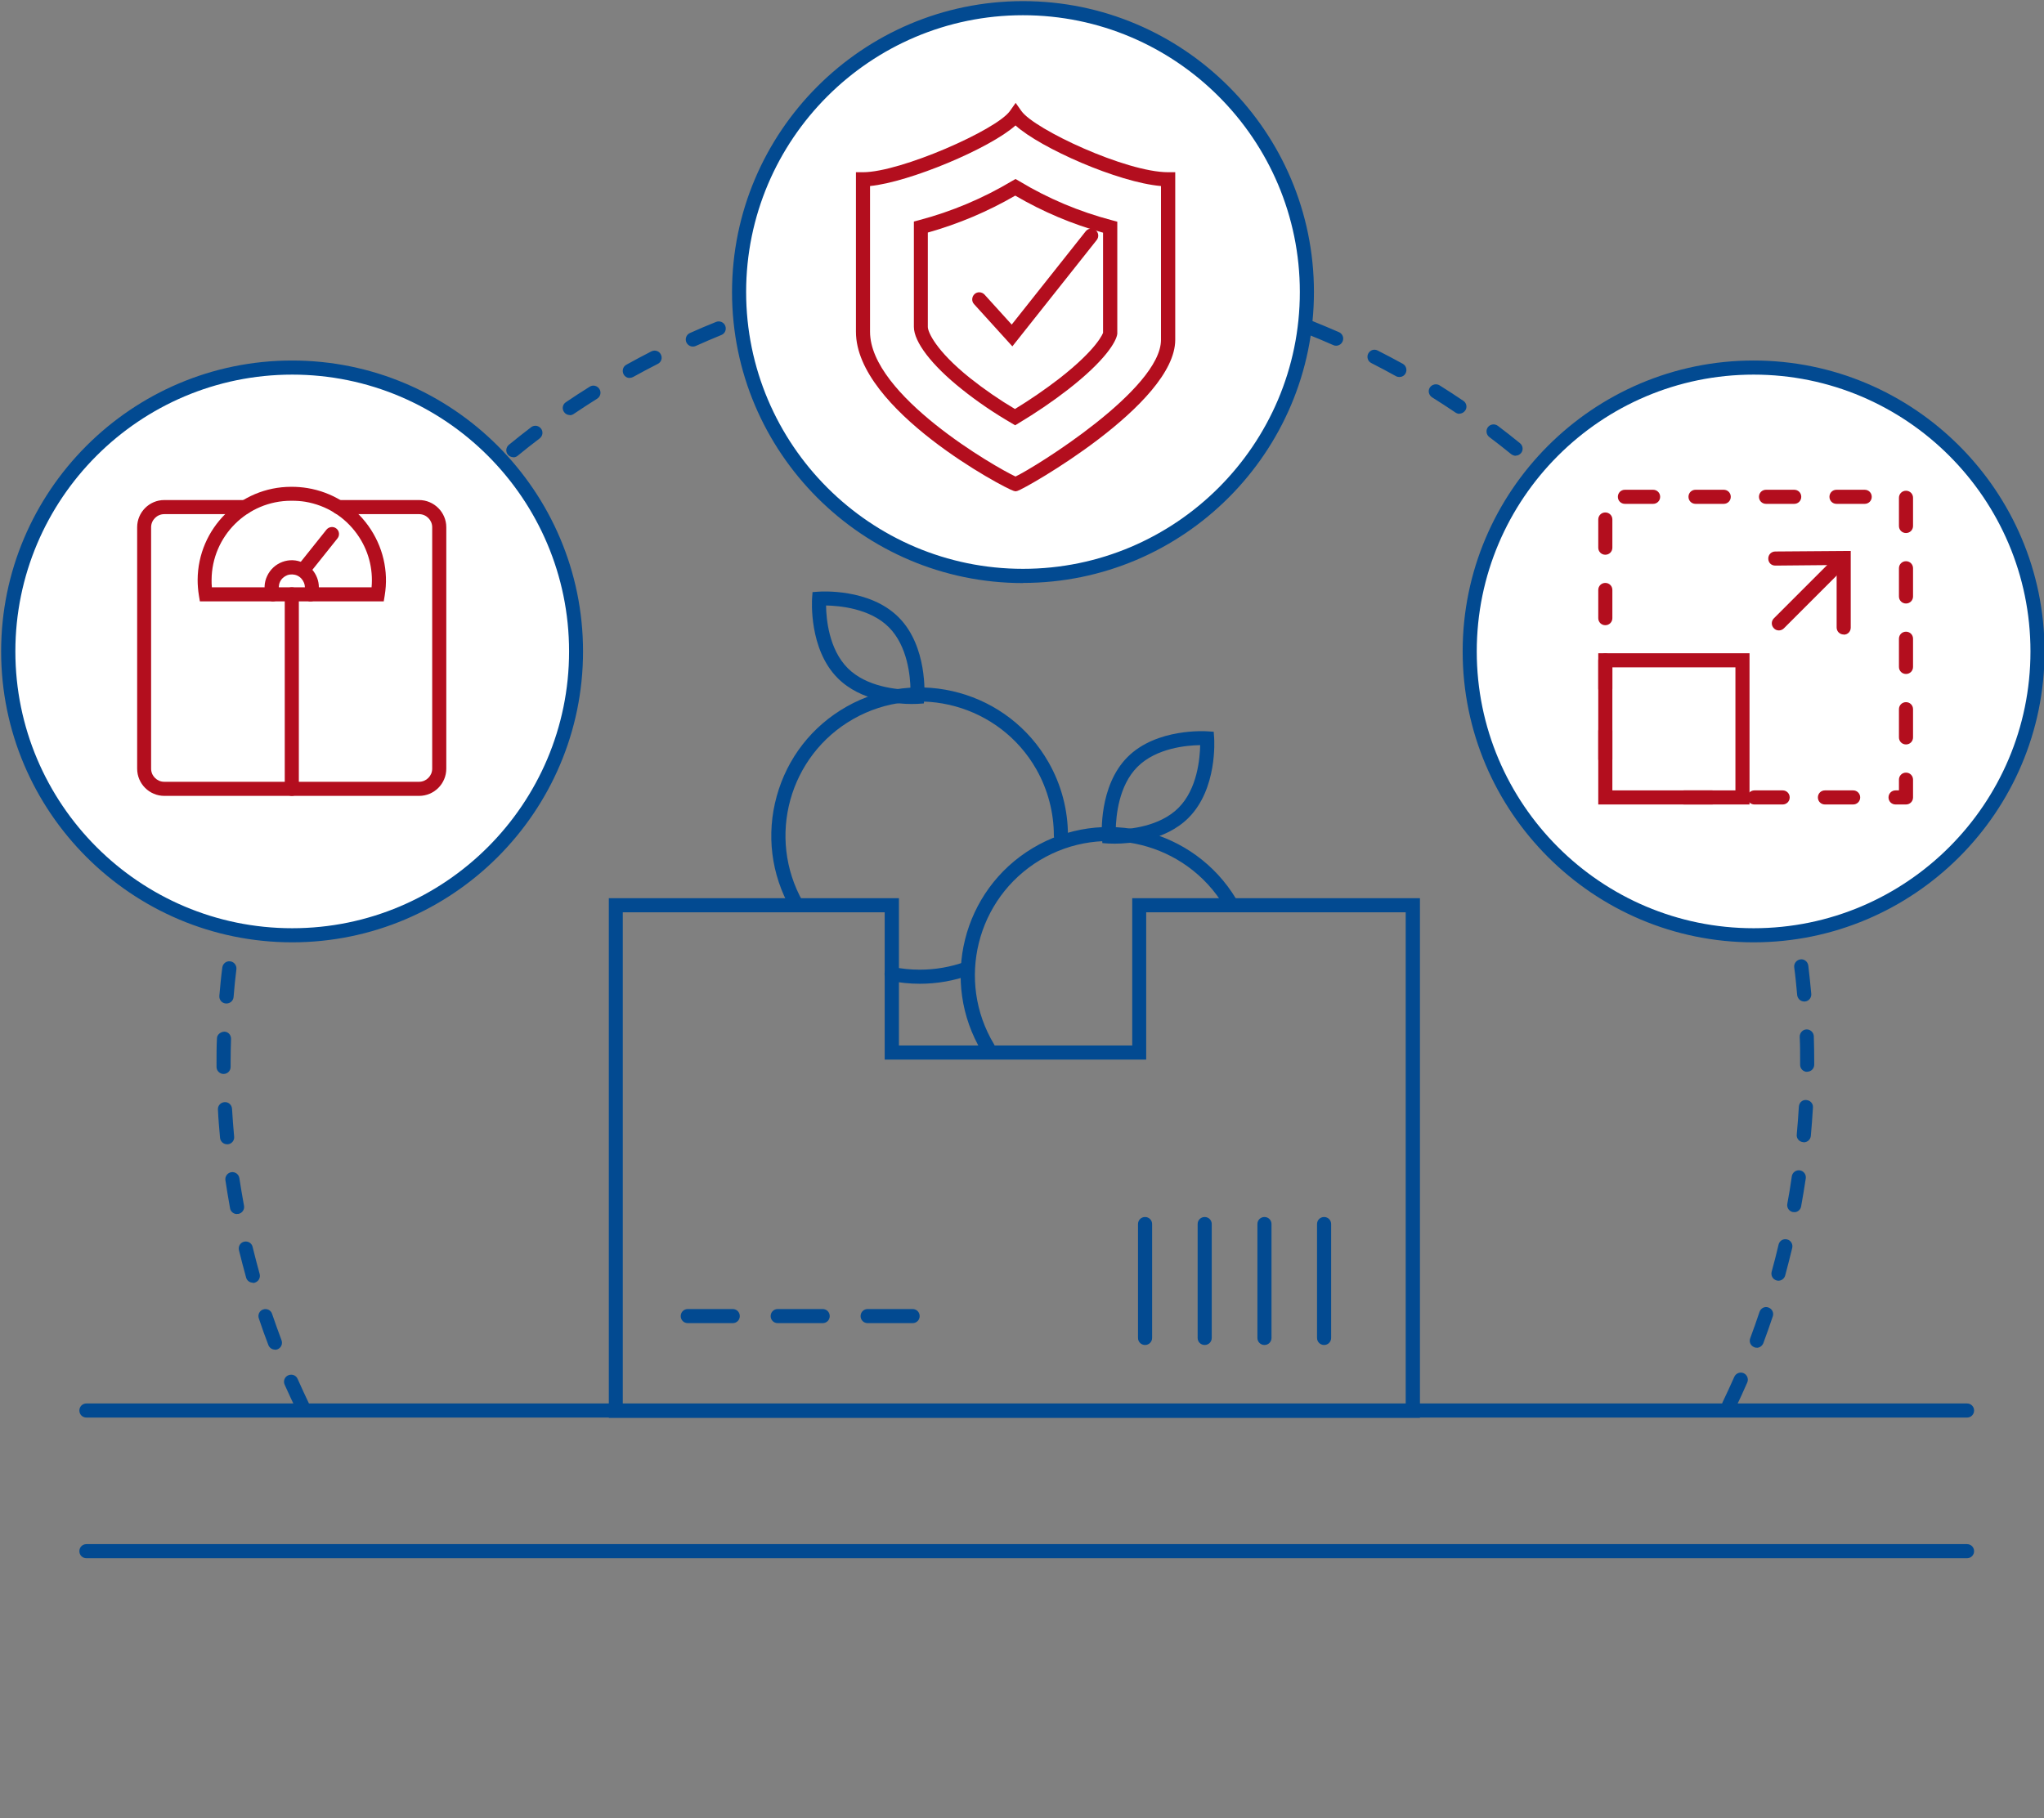 <svg xmlns="http://www.w3.org/2000/svg" xmlns:xlink="http://www.w3.org/1999/xlink" viewBox="0 0 145 129">
    <rect x="0" y="0" width="145" height="129" fill="#808080" stroke="none"/>
    <g id="e" data-name="Path 134318">
        <path d="M21.49,100.35c-.19,0-.36-.1-.45-.28-.29-.61-.58-1.22-.85-1.83-.11-.25,0-.55.26-.66s.55,0,.66.25c.27.6.54,1.2.83,1.8.12.25.02.55-.23.67-.07.03-.14.05-.22.05ZM122.65,100.21c-.07,0-.15-.02-.22-.05-.25-.12-.35-.42-.23-.67.29-.6.56-1.2.83-1.8.11-.25.41-.37.66-.26.25.11.37.41.26.66-.27.62-.55,1.23-.84,1.83-.09.18-.26.28-.45.28ZM19.51,95.76c-.2,0-.39-.12-.47-.32-.24-.63-.47-1.26-.68-1.9-.09-.26.05-.55.31-.63.26-.09.55.05.63.31.21.62.44,1.25.67,1.87.1.26-.03.55-.29.65-.06.02-.12.03-.18.03ZM124.62,95.62c-.06,0-.12,0-.17-.03-.26-.1-.39-.38-.29-.64.23-.62.45-1.24.66-1.87.09-.26.37-.41.63-.31.26.09.4.37.31.63-.21.64-.44,1.27-.67,1.9-.08.2-.27.33-.47.33ZM17.94,91.01c-.22,0-.42-.14-.48-.36-.18-.65-.35-1.3-.51-1.95-.06-.27.1-.54.37-.6.27-.06.54.1.6.37.16.64.32,1.28.5,1.92.07.27-.08.54-.35.62-.04.01-.09.02-.14.02ZM126.16,90.87s-.09,0-.13-.02c-.27-.07-.42-.35-.35-.62.18-.64.34-1.28.49-1.92.06-.27.33-.44.6-.37.27.06.43.33.37.6-.16.65-.32,1.3-.5,1.96-.06.22-.26.37-.48.37ZM16.81,86.14c-.24,0-.45-.17-.49-.41-.12-.66-.23-1.33-.33-1.99-.04-.27.15-.53.42-.57.28-.04.53.15.57.42.1.65.21,1.3.33,1.96.05.27-.13.53-.4.58-.03,0-.06,0-.09,0ZM127.28,86s-.06,0-.09,0c-.27-.05-.45-.31-.4-.58.12-.65.23-1.3.32-1.96.04-.27.3-.46.57-.42.27.04.46.29.42.57-.1.67-.21,1.33-.33,1.99-.04.24-.25.41-.49.41ZM16.11,81.19c-.25,0-.47-.19-.5-.45-.06-.67-.12-1.34-.15-2.01-.02-.28.19-.51.47-.53.28-.02.51.19.53.47.04.66.09,1.32.15,1.98.03.27-.18.52-.45.54-.02,0-.03,0-.05,0ZM127.96,81.04s-.03,0-.05,0c-.28-.03-.48-.27-.45-.54.06-.66.11-1.32.15-1.98.02-.28.24-.5.53-.47.28.02.49.25.47.53-.04.67-.09,1.34-.15,2.01-.02.26-.24.46-.5.46ZM15.86,76.2c-.27,0-.5-.22-.5-.5v-.29c0-.58,0-1.16.03-1.73,0-.28.27-.47.52-.48.28,0,.49.24.48.52-.02.57-.03,1.13-.03,1.7v.28c0,.28-.22.5-.5.5h0ZM128.2,76.05c-.28,0-.5-.22-.5-.5v-.18c0-.6,0-1.21-.03-1.81,0-.28.21-.51.48-.52.27-.01.51.21.52.48.02.61.03,1.23.03,1.84v.18c0,.28-.22.5-.5.5ZM16.06,71.2s-.03,0-.04,0c-.28-.02-.48-.26-.46-.54.06-.67.12-1.34.21-2.01.03-.27.28-.48.56-.44.27.03.47.28.44.56-.08.66-.15,1.31-.2,1.97-.02.26-.24.46-.5.46ZM127.99,71.06c-.26,0-.47-.2-.5-.46-.06-.66-.12-1.32-.21-1.97-.03-.27.16-.52.44-.56.27-.04.52.16.56.44.08.67.15,1.34.21,2.01.02.28-.18.52-.46.54-.01,0-.03,0-.04,0ZM16.7,66.24s-.06,0-.09,0c-.27-.05-.45-.31-.41-.58.12-.66.24-1.32.38-1.98.06-.27.33-.44.59-.39.27.06.44.32.39.59-.14.65-.26,1.29-.38,1.95-.04.24-.25.41-.49.41ZM127.34,66.1c-.24,0-.45-.17-.49-.41-.11-.65-.24-1.3-.38-1.94-.06-.27.11-.54.38-.59.27-.06.54.11.59.38.14.66.27,1.32.39,1.98.05.27-.13.53-.41.58-.03,0-.06,0-.09,0ZM17.78,61.36s-.09,0-.13-.02c-.27-.07-.42-.35-.35-.61.17-.65.36-1.3.56-1.94.08-.26.36-.41.62-.33.26.08.41.36.33.62-.19.63-.38,1.27-.55,1.9-.06.22-.26.37-.48.37ZM126.25,61.22c-.22,0-.42-.15-.48-.37-.17-.64-.36-1.27-.55-1.9-.08-.26.07-.54.33-.63.26-.08.54.07.62.33.2.64.39,1.29.56,1.94.07.27-.09.54-.35.61-.04.01-.09.02-.13.02ZM19.29,56.6c-.06,0-.11,0-.17-.03-.26-.09-.39-.38-.3-.64.23-.63.47-1.26.73-1.88.1-.26.4-.38.65-.27.26.1.38.4.27.65-.25.61-.49,1.23-.71,1.85-.07.2-.27.33-.47.33ZM124.74,56.46c-.2,0-.39-.12-.47-.33-.23-.62-.47-1.24-.72-1.85-.1-.26.02-.55.27-.65.26-.1.55.02.65.27.25.62.5,1.25.73,1.88.1.26-.04.55-.29.64-.06.02-.12.03-.17.03ZM21.21,51.98c-.07,0-.14-.02-.21-.05-.25-.12-.36-.42-.24-.67.29-.61.58-1.21.89-1.81.13-.25.43-.34.67-.22.25.13.34.43.22.67-.3.59-.59,1.18-.87,1.78-.08.18-.27.29-.45.29ZM122.8,51.85c-.19,0-.37-.1-.45-.29l-.21-.45c-.22-.45-.44-.89-.67-1.33-.13-.25-.03-.55.21-.67.24-.12.55-.03.67.21.23.45.46.9.68,1.36l.22.45c.12.25.01.55-.24.67-.07.03-.14.05-.21.05ZM23.53,47.56c-.09,0-.17-.02-.25-.07-.24-.14-.32-.45-.18-.68.34-.58.69-1.16,1.05-1.72.15-.23.46-.3.69-.16.23.15.3.46.16.69-.35.56-.7,1.12-1.03,1.69-.09.16-.26.25-.43.25ZM120.47,47.43c-.17,0-.34-.09-.43-.25-.34-.57-.68-1.14-1.03-1.69-.15-.23-.08-.54.16-.69.23-.15.54-.08.69.15.36.57.71,1.14,1.05,1.72.14.24.06.54-.18.68-.08.05-.17.07-.25.07ZM26.23,43.36c-.1,0-.2-.03-.29-.09-.23-.16-.28-.47-.12-.7.39-.55.79-1.09,1.19-1.62.17-.22.48-.26.7-.09.22.17.26.48.09.7-.4.52-.79,1.06-1.17,1.59-.1.14-.25.21-.41.21ZM117.75,43.24c-.16,0-.31-.07-.41-.21-.38-.54-.78-1.07-1.18-1.59-.17-.22-.13-.53.09-.7.22-.17.53-.13.7.09.41.53.81,1.07,1.2,1.62.16.23.11.54-.12.7-.09.06-.19.09-.29.09ZM29.3,39.42c-.11,0-.23-.04-.32-.12-.21-.18-.24-.49-.06-.7.44-.51.88-1.01,1.33-1.51.19-.2.5-.22.71-.03.2.19.22.5.03.71-.45.49-.88.98-1.31,1.48-.1.12-.24.18-.38.18ZM114.67,39.3c-.14,0-.28-.06-.38-.17-.43-.5-.87-.99-1.31-1.48-.19-.2-.17-.52.03-.71.21-.19.52-.17.71.03.45.49.9.99,1.34,1.5.18.21.16.53-.05.71-.09.08-.21.12-.33.12ZM32.7,35.77c-.13,0-.26-.05-.36-.15-.19-.2-.19-.51,0-.71.48-.47.97-.93,1.46-1.38.2-.19.52-.17.71.03.19.2.17.52-.03.71-.49.44-.97.9-1.44,1.36-.1.1-.22.14-.35.14ZM111.26,35.66c-.13,0-.25-.05-.35-.14-.47-.46-.95-.91-1.44-1.35-.2-.19-.22-.5-.03-.71.19-.21.5-.22.71-.03.5.45.99.91,1.47,1.38.2.19.2.51,0,.71-.1.1-.23.15-.36.15ZM36.42,32.44c-.15,0-.29-.06-.39-.18-.18-.21-.14-.53.07-.7.52-.43,1.05-.84,1.58-1.25.22-.17.53-.12.7.1.17.22.12.53-.1.7-.53.4-1.05.81-1.56,1.23-.09.08-.21.11-.32.11ZM107.53,32.34c-.11,0-.22-.04-.32-.11-.51-.42-1.03-.82-1.56-1.22-.22-.17-.26-.48-.1-.7.17-.22.48-.26.7-.1.54.4,1.06.82,1.58,1.24.21.17.25.49.07.7-.1.12-.24.18-.39.18ZM40.42,29.45c-.16,0-.32-.08-.41-.22-.16-.23-.1-.54.13-.69.55-.38,1.12-.74,1.69-1.1.23-.15.54-.08.69.16.15.23.08.54-.16.69-.56.35-1.11.71-1.66,1.08-.09.06-.18.09-.28.09ZM103.53,29.36c-.1,0-.19-.03-.28-.09-.55-.37-1.1-.73-1.66-1.08-.23-.15-.31-.46-.16-.69s.46-.3.69-.16c.57.36,1.13.72,1.69,1.1.23.15.29.47.13.69-.1.14-.25.22-.41.22ZM44.68,26.82c-.18,0-.35-.09-.44-.26-.13-.24-.05-.55.19-.68.59-.33,1.18-.64,1.78-.95.25-.12.55-.03.67.22.13.25.03.55-.22.67-.59.3-1.17.61-1.75.93-.08.04-.16.06-.24.06ZM99.27,26.75c-.08,0-.17-.02-.24-.06-.58-.32-1.16-.63-1.75-.93-.25-.12-.34-.43-.22-.67.13-.25.42-.35.67-.22.6.3,1.19.62,1.78.94.24.13.33.44.2.68-.09.17-.26.26-.44.26ZM49.15,24.59c-.19,0-.37-.11-.46-.3-.11-.25,0-.55.25-.66.62-.28,1.24-.54,1.86-.79.25-.1.55.02.65.28.1.26-.02.55-.28.65-.61.25-1.22.51-1.82.78-.07.03-.14.04-.2.04ZM94.79,24.53c-.07,0-.14-.01-.2-.04-.6-.27-1.21-.52-1.83-.77-.26-.1-.38-.39-.28-.65.1-.26.39-.38.65-.28.62.25,1.24.51,1.86.78.25.11.37.41.25.66-.08.19-.27.3-.46.3ZM53.8,22.75c-.21,0-.4-.13-.47-.34-.09-.26.05-.55.31-.64.64-.22,1.28-.43,1.92-.62.26-.08.54.07.62.33s-.07.54-.33.62c-.63.19-1.26.4-1.89.61-.05.02-.11.03-.16.03ZM90.14,22.71c-.05,0-.11,0-.16-.03-.62-.21-1.25-.41-1.89-.61-.26-.08-.41-.36-.33-.62.08-.26.35-.41.62-.33.64.19,1.28.4,1.92.62.26.09.4.37.31.63-.07.21-.27.34-.47.34ZM58.59,21.33c-.22,0-.43-.15-.48-.38-.07-.27.1-.54.37-.61.65-.16,1.31-.31,1.97-.45.27-.06.54.12.59.39.06.27-.12.54-.39.59-.65.14-1.29.28-1.93.44-.04,0-.08.01-.12.01ZM85.34,21.31s-.08,0-.12-.01c-.64-.16-1.29-.3-1.94-.44-.27-.06-.44-.32-.39-.59.06-.27.33-.44.59-.39.66.14,1.32.28,1.97.44.27.07.43.34.37.6-.06.23-.26.38-.49.38ZM63.49,20.35c-.24,0-.46-.18-.49-.42-.04-.27.15-.53.42-.57.67-.1,1.33-.19,2-.27.27-.03.52.16.55.44.03.27-.16.52-.44.55-.65.08-1.31.17-1.96.27-.03,0-.05,0-.08,0ZM80.44,20.34s-.05,0-.08,0c-.65-.1-1.31-.19-1.97-.26-.27-.03-.47-.28-.44-.55.03-.27.29-.47.55-.44.67.08,1.34.17,2,.27.27.04.46.3.42.57-.04.25-.25.42-.49.42ZM68.46,19.81c-.26,0-.48-.2-.5-.47-.02-.28.19-.51.47-.53.67-.04,1.34-.07,2.02-.09.29-.01.51.21.51.49,0,.28-.21.51-.49.51-.66.02-1.32.05-1.98.09-.01,0-.02,0-.03,0ZM75.46,19.81s-.02,0-.03,0c-.66-.04-1.32-.07-1.98-.09-.28,0-.49-.24-.49-.51,0-.28.25-.47.51-.49.67.02,1.35.05,2.02.09.28.02.49.25.47.53-.02.26-.24.47-.5.47Z" style="fill: #024a91;"/>
    </g>
    <g id="f" data-name="Path 134319">
        <path d="M92.71,20.73c0,11.12-9.02,20.14-20.14,20.14s-20.14-9.02-20.14-20.14S61.44.58,72.57.58h0c11.12,0,20.14,9.02,20.14,20.14" style="fill: #fff;"/>
    </g>
    <g id="g" data-name="Ellipse 16">
        <path d="M72.57,41.37c-11.38,0-20.64-9.26-20.64-20.64S61.19.08,72.57.08s20.64,9.26,20.64,20.64-9.26,20.64-20.64,20.64ZM72.57,1.08c-10.83,0-19.64,8.81-19.64,19.64s8.81,19.64,19.64,19.64,19.64-8.81,19.64-19.64S83.4,1.08,72.57,1.08Z" style="fill: #024a91;"/>
    </g>
    <g id="h" data-name="Path 134320">
        <path d="M72.04,34.86l-.13-.03c-.6-.16-11.19-5.76-11.19-11.29v-11.32h.5c2.66,0,9.47-3,10.42-4.34l.41-.58.41.58c.91,1.29,7.41,4.34,10.41,4.34h.5v11.89c0,4.57-10.69,10.59-11.19,10.72l-.13.03ZM61.72,13.19v10.35c0,4.51,8.95,9.64,10.32,10.27,1.43-.68,10.32-6.2,10.32-9.7v-10.91c-3.04-.26-8.54-2.69-10.32-4.3-1.82,1.63-7.51,4.02-10.32,4.3Z" style="fill: #b30e1e;"/>
    </g>
    <g id="i" data-name="Path 134321">
        <path d="M40.87,46.22c0,11.12-9.02,20.14-20.14,20.14S.58,57.35.58,46.22s9.02-20.14,20.14-20.14,20.14,9.02,20.14,20.14h0" style="fill: #fff;"/>
    </g>
    <g id="j" data-name="Ellipse 17">
        <path d="M20.73,66.86C9.34,66.86.08,57.6.08,46.22s9.26-20.64,20.64-20.64,20.64,9.26,20.64,20.64-9.26,20.64-20.64,20.64ZM20.73,26.58c-10.83,0-19.64,8.81-19.64,19.64s8.81,19.64,19.64,19.64,19.64-8.81,19.64-19.64-8.81-19.64-19.64-19.64Z" style="fill: #024a91;"/>
    </g>
    <g id="k" data-name="Path 134322">
        <path d="M29.74,56.47H11.66c-1.06,0-1.93-.86-1.93-1.93v-17.13c0-1.06.86-1.93,1.92-1.93h5.71c.28,0,.5.22.5.5s-.22.5-.5.5h-5.71c-.51,0-.93.42-.93.93v17.13c0,.51.42.93.93.93h18.08c.51,0,.93-.42.93-.93v-17.13c0-.51-.42-.93-.93-.93h-5.71c-.28,0-.5-.22-.5-.5s.22-.5.5-.5h5.71c1.06,0,1.93.87,1.93,1.93v17.13c0,1.06-.86,1.93-1.93,1.93Z" style="fill: #b30e1e;"/>
    </g>
    <g id="l" data-name="Line 41056">
        <path d="M139.53,100.58H6.13c-.28,0-.5-.22-.5-.5s.22-.5.5-.5h133.41c.28,0,.5.22.5.5s-.22.5-.5.5Z" style="fill: #024a91;"/>
    </g>
    <g id="m" data-name="Path 134323">
        <path d="M100.73,100.6h-57.54v-36.87h20.58v10.45h16.55v-10.45h20.41v36.87ZM44.18,99.6h55.54v-34.87h-18.41v10.45h-18.55v-10.45h-18.58v34.87Z" style="fill: #024a91;"/>
    </g>
    <g id="n" data-name="Line 41058">
        <path d="M51.98,93.88h-3.19c-.28,0-.5-.22-.5-.5s.22-.5.5-.5h3.19c.28,0,.5.22.5.5s-.22.5-.5.5Z" style="fill: #024a91;"/>
    </g>
    <g id="o" data-name="Line 41059">
        <path d="M58.36,93.88h-3.19c-.28,0-.5-.22-.5-.5s.22-.5.5-.5h3.19c.28,0,.5.22.5.5s-.22.5-.5.5Z" style="fill: #024a91;"/>
    </g>
    <g id="p" data-name="Line 41060">
        <path d="M64.74,93.88h-3.19c-.28,0-.5-.22-.5-.5s.22-.5.5-.5h3.19c.28,0,.5.22.5.5s-.22.5-.5.5Z" style="fill: #024a91;"/>
    </g>
    <g id="q" data-name="Line 41061">
        <path d="M85.46,95.43c-.28,0-.5-.22-.5-.5v-8.08c0-.28.22-.5.5-.5s.5.22.5.5v8.08c0,.28-.22.5-.5.5Z" style="fill: #024a91;"/>
    </g>
    <g id="r" data-name="Line 41062">
        <path d="M81.23,95.43c-.28,0-.5-.22-.5-.5v-8.08c0-.28.22-.5.5-.5s.5.22.5.5v8.08c0,.28-.22.5-.5.5Z" style="fill: #024a91;"/>
    </g>
    <g id="s" data-name="Line 41063">
        <path d="M89.7,95.43c-.28,0-.5-.22-.5-.5v-8.08c0-.28.22-.5.5-.5s.5.22.5.5v8.08c0,.28-.22.5-.5.5Z" style="fill: #024a91;"/>
    </g>
    <g id="t" data-name="Line 41064">
        <path d="M93.93,95.43c-.28,0-.5-.22-.5-.5v-8.08c0-.28.22-.5.5-.5s.5.22.5.5v8.08c0,.28-.22.5-.5.5Z" style="fill: #024a91;"/>
    </g>
    <g id="u" data-name="Path 134324">
        <path d="M71.82,24.58l-2.72-3c-.19-.2-.17-.52.03-.71.2-.19.52-.17.71.03l1.93,2.13,5.25-6.62c.17-.22.49-.25.7-.08.22.17.25.49.08.7l-5.98,7.54Z" style="fill: #b30e1e;"/>
    </g>
    <g id="v" data-name="Path 134325">
        <path d="M72.02,30.18l-.25-.15c-1.24-.72-2.44-1.53-3.56-2.43-2.12-1.69-3.38-3.34-3.38-4.41v-7.47l.37-.1c2.31-.61,4.52-1.54,6.58-2.77l.26-.15.26.15c2.05,1.24,4.27,2.17,6.59,2.78l.37.1v7.95c-.06.55-.87,1.92-3.51,3.97-1.11.86-2.28,1.65-3.48,2.37l-.25.15ZM65.82,16.5v6.7c0,.34.54,1.66,3,3.63,1.01.8,2.08,1.54,3.18,2.19,1.08-.66,2.13-1.38,3.13-2.15,2.75-2.14,3.12-3.25,3.12-3.26v-7.1c-2.19-.6-4.28-1.49-6.23-2.63-1.95,1.13-4.03,2.01-6.2,2.62Z" style="fill: #b30e1e;"/>
    </g>
    <g id="w" data-name="Path 134326">
        <path d="M27.23,42.67h-13.05l-.07-.42c-.06-.37-.09-.74-.09-1.11.02-3.65,3-6.6,6.64-6.6h.04c.37,0,.74.03,1.11.09,1.75.29,3.29,1.24,4.32,2.68s1.45,3.2,1.16,4.95l-.07.42ZM15.04,41.67h11.32c.12-1.35-.24-2.68-1.04-3.79-.88-1.22-2.18-2.03-3.67-2.28-.31-.05-.62-.07-.95-.07h-.05c-3.1,0-5.62,2.51-5.64,5.61,0,.18,0,.35.02.53Z" style="fill: #b30e1e;"/>
    </g>
    <g id="x" data-name="Line 41065">
        <path d="M21.65,40.77c-.11,0-.22-.04-.31-.11-.22-.17-.25-.49-.08-.7l1.9-2.38c.17-.21.49-.25.7-.08.22.17.25.49.08.7l-1.9,2.38c-.1.12-.24.19-.39.19Z" style="fill: #b30e1e;"/>
    </g>
    <g id="y" data-name="Path 134327">
        <path d="M22.04,42.67c-.06,0-.12,0-.17-.03-.26-.1-.39-.38-.3-.64.08-.21.08-.43,0-.64-.09-.23-.26-.42-.48-.52-.22-.1-.48-.11-.71-.03-.23.09-.42.26-.52.48s-.11.48-.03.71c.1.26-.04.55-.3.64-.26.09-.55-.04-.64-.3-.18-.48-.16-1.01.06-1.47.22-.47.6-.82,1.08-1s1.01-.16,1.47.06c.47.22.82.6,1,1.08.16.43.16.9,0,1.33-.07.2-.27.33-.47.33Z" style="fill: #b30e1e;"/>
    </g>
    <g id="z" data-name="Line 41066">
        <path d="M20.7,56.47c-.28,0-.5-.22-.5-.5v-13.8c0-.28.22-.5.5-.5s.5.22.5.5v13.8c0,.28-.22.5-.5.5Z" style="fill: #b30e1e;"/>
    </g>
    <g id="aa" data-name="Path 134328">
        <path d="M64.67,49.95c-1.03,0-3.59-.18-5.24-1.83-2.06-2.06-1.83-5.54-1.82-5.68l.03-.43.43-.03c.15-.01,3.62-.25,5.68,1.82,2.06,2.06,1.83,5.54,1.82,5.68l-.03.43-.43.03s-.19.01-.44.01ZM65.08,49.44h0,0ZM58.6,42.96c.01.94.2,3.11,1.54,4.45s3.51,1.52,4.45,1.54c-.01-.94-.2-3.11-1.54-4.45-1.34-1.34-3.51-1.52-4.45-1.54Z" style="fill: #024a91;"/>
    </g>
    <g id="ab" data-name="Path 134329">
        <path d="M65.26,69.8h-.02c-.7,0-1.4-.07-2.09-.21-.27-.05-.45-.32-.39-.59s.31-.45.59-.39c.62.13,1.25.19,1.89.19h.02c1.1,0,2.18-.19,3.21-.56.26-.09.55.04.64.3.09.26-.04.55-.3.64-1.14.41-2.34.62-3.55.62Z" style="fill: #024a91;"/>
    </g>
    <g id="ac" data-name="Path 134330">
        <path d="M56.53,64.73c-.17,0-.34-.09-.44-.25-1.39-2.44-1.74-5.28-.99-7.99.75-2.71,2.5-4.96,4.95-6.35,5.05-2.86,11.48-1.08,14.34,3.96.9,1.58,1.37,3.37,1.37,5.19,0,.28-.22.5-.5.5s-.5-.22-.5-.5c0-1.64-.43-3.27-1.24-4.7-2.59-4.56-8.41-6.17-12.98-3.58-4.57,2.59-6.17,8.41-3.58,12.98.14.24.05.55-.19.68-.08.04-.16.06-.25.06Z" style="fill: #024a91;"/>
    </g>
    <g id="ad" data-name="Path 134331">
        <path d="M79.07,59.86c-.25,0-.42-.01-.44-.01l-.43-.03-.03-.43c-.01-.15-.24-3.62,1.82-5.68,2.06-2.06,5.54-1.83,5.68-1.82l.43.03.03.43c.01.15.24,3.62-1.82,5.68-1.65,1.65-4.21,1.83-5.24,1.83ZM85.14,52.87c-.94.01-3.11.2-4.45,1.54-1.34,1.34-1.52,3.51-1.54,4.45.94-.01,3.11-.2,4.45-1.54,1.34-1.34,1.52-3.51,1.54-4.45Z" style="fill: #024a91;"/>
    </g>
    <g id="ae" data-name="Path 134332">
        <path d="M70.08,74.86c-.17,0-.33-.09-.43-.24-2.99-4.97-1.38-11.45,3.6-14.44,4.97-2.99,11.45-1.37,14.44,3.6l.12.2c.14.24.05.55-.19.68-.24.14-.54.05-.68-.19l-.1-.18c-2.71-4.5-8.57-5.96-13.07-3.26-4.5,2.71-5.96,8.57-3.25,13.07.14.24.07.54-.17.69-.08.05-.17.07-.26.07Z" style="fill: #024a91;"/>
    </g>
    <g id="af" data-name="Path 134333">
        <path d="M144.54,46.22c0,11.12-9.02,20.14-20.14,20.14s-20.14-9.02-20.14-20.14,9.02-20.14,20.14-20.14h0c11.12,0,20.14,9.02,20.14,20.14" style="fill: #fff;"/>
    </g>
    <g id="ag" data-name="Ellipse 18">
        <path d="M124.4,66.86c-11.38,0-20.64-9.26-20.64-20.64s9.26-20.64,20.64-20.64,20.64,9.26,20.64,20.64-9.26,20.64-20.64,20.64ZM124.4,26.58c-10.83,0-19.64,8.81-19.64,19.64s8.81,19.64,19.64,19.64,19.64-8.81,19.64-19.64-8.81-19.64-19.64-19.64Z" style="fill: #024a91;"/>
    </g>
    <g id="ah" data-name="Rectangle 8778">
        <path d="M124.11,57.08h-10.73v-10.73h10.73v10.73ZM114.38,56.08h8.73v-8.73h-8.73v8.73Z" style="fill: #b30e1e;"/>
    </g>
    <g id="ai" data-name="Line 41067">
        <path d="M126.19,44.73c-.13,0-.26-.05-.35-.15-.2-.2-.2-.51,0-.71l4.36-4.36c.2-.2.51-.2.71,0s.2.51,0,.71l-4.36,4.36c-.1.1-.23.15-.35.15Z" style="fill: #b30e1e;"/>
    </g>
    <g id="aj" data-name="Path 134334">
        <path d="M130.79,45.02c-.28,0-.5-.22-.5-.5v-4.43s-4.35.04-4.35.04c-.3,0-.5-.22-.5-.5,0-.28.22-.5.5-.5l5.35-.04v5.44c0,.28-.21.5-.49.5h0Z" style="fill: #b30e1e;"/>
    </g>
    <g id="ak" data-name="Path 134379">
        <path d="M135.21,57.08h-.74c-.28,0-.5-.22-.5-.5s.22-.5.5-.5h.24v-.76c0-.28.22-.5.5-.5s.5.22.5.5v1.26c0,.28-.22.5-.5.5ZM131.46,57.08h-2c-.28,0-.5-.22-.5-.5s.22-.5.5-.5h2c.28,0,.5.22.5.5s-.22.5-.5.5ZM126.46,57.08h-2c-.28,0-.5-.22-.5-.5s.22-.5.5-.5h2c.28,0,.5.22.5.5s-.22.5-.5.5ZM121.46,57.08h-2c-.28,0-.5-.22-.5-.5s.22-.5.5-.5h2c.28,0,.5.22.5.5s-.22.5-.5.5ZM113.88,54.36c-.28,0-.5-.22-.5-.5v-2c0-.28.22-.5.5-.5s.5.22.5.5v2c0,.28-.22.5-.5.5ZM135.21,52.82c-.28,0-.5-.22-.5-.5v-2c0-.28.22-.5.5-.5s.5.22.5.5v2c0,.28-.22.5-.5.5ZM113.88,49.36c-.28,0-.5-.22-.5-.5v-2c0-.28.22-.5.5-.5s.5.22.5.5v2c0,.28-.22.5-.5.5ZM135.21,47.82c-.28,0-.5-.22-.5-.5v-2c0-.28.22-.5.5-.5s.5.22.5.5v2c0,.28-.22.5-.5.5ZM113.88,44.36c-.28,0-.5-.22-.5-.5v-2c0-.28.22-.5.5-.5s.5.22.5.5v2c0,.28-.22.5-.5.5ZM135.21,42.82c-.28,0-.5-.22-.5-.5v-2c0-.28.22-.5.5-.5s.5.22.5.5v2c0,.28-.22.5-.5.5ZM113.88,39.36c-.28,0-.5-.22-.5-.5v-2c0-.28.22-.5.5-.5s.5.22.5.5v2c0,.28-.22.5-.5.5ZM135.21,37.82c-.28,0-.5-.22-.5-.5v-2c0-.28.22-.5.5-.5s.5.22.5.5v2c0,.28-.22.5-.5.5ZM132.28,35.75h-2c-.28,0-.5-.22-.5-.5s.22-.5.5-.5h2c.28,0,.5.22.5.5s-.22.5-.5.5ZM127.28,35.75h-2c-.28,0-.5-.22-.5-.5s.22-.5.5-.5h2c.28,0,.5.22.5.5s-.22.5-.5.5ZM122.28,35.75h-2c-.28,0-.5-.22-.5-.5s.22-.5.5-.5h2c.28,0,.5.22.5.5s-.22.5-.5.5ZM117.27,35.75h-2c-.28,0-.5-.22-.5-.5s.22-.5.5-.5h2c.28,0,.5.22.5.5s-.22.5-.5.5Z" style="fill: #b30e1e;"/>
    </g>
    <g id="al" data-name="Line 41057">
        <path d="M139.53,110.56H6.13c-.28,0-.5-.22-.5-.5s.22-.5.5-.5h133.41c.28,0,.5.22.5.5s-.22.5-.5.5Z" style="fill: #024a91;"/>
    </g>
</svg>